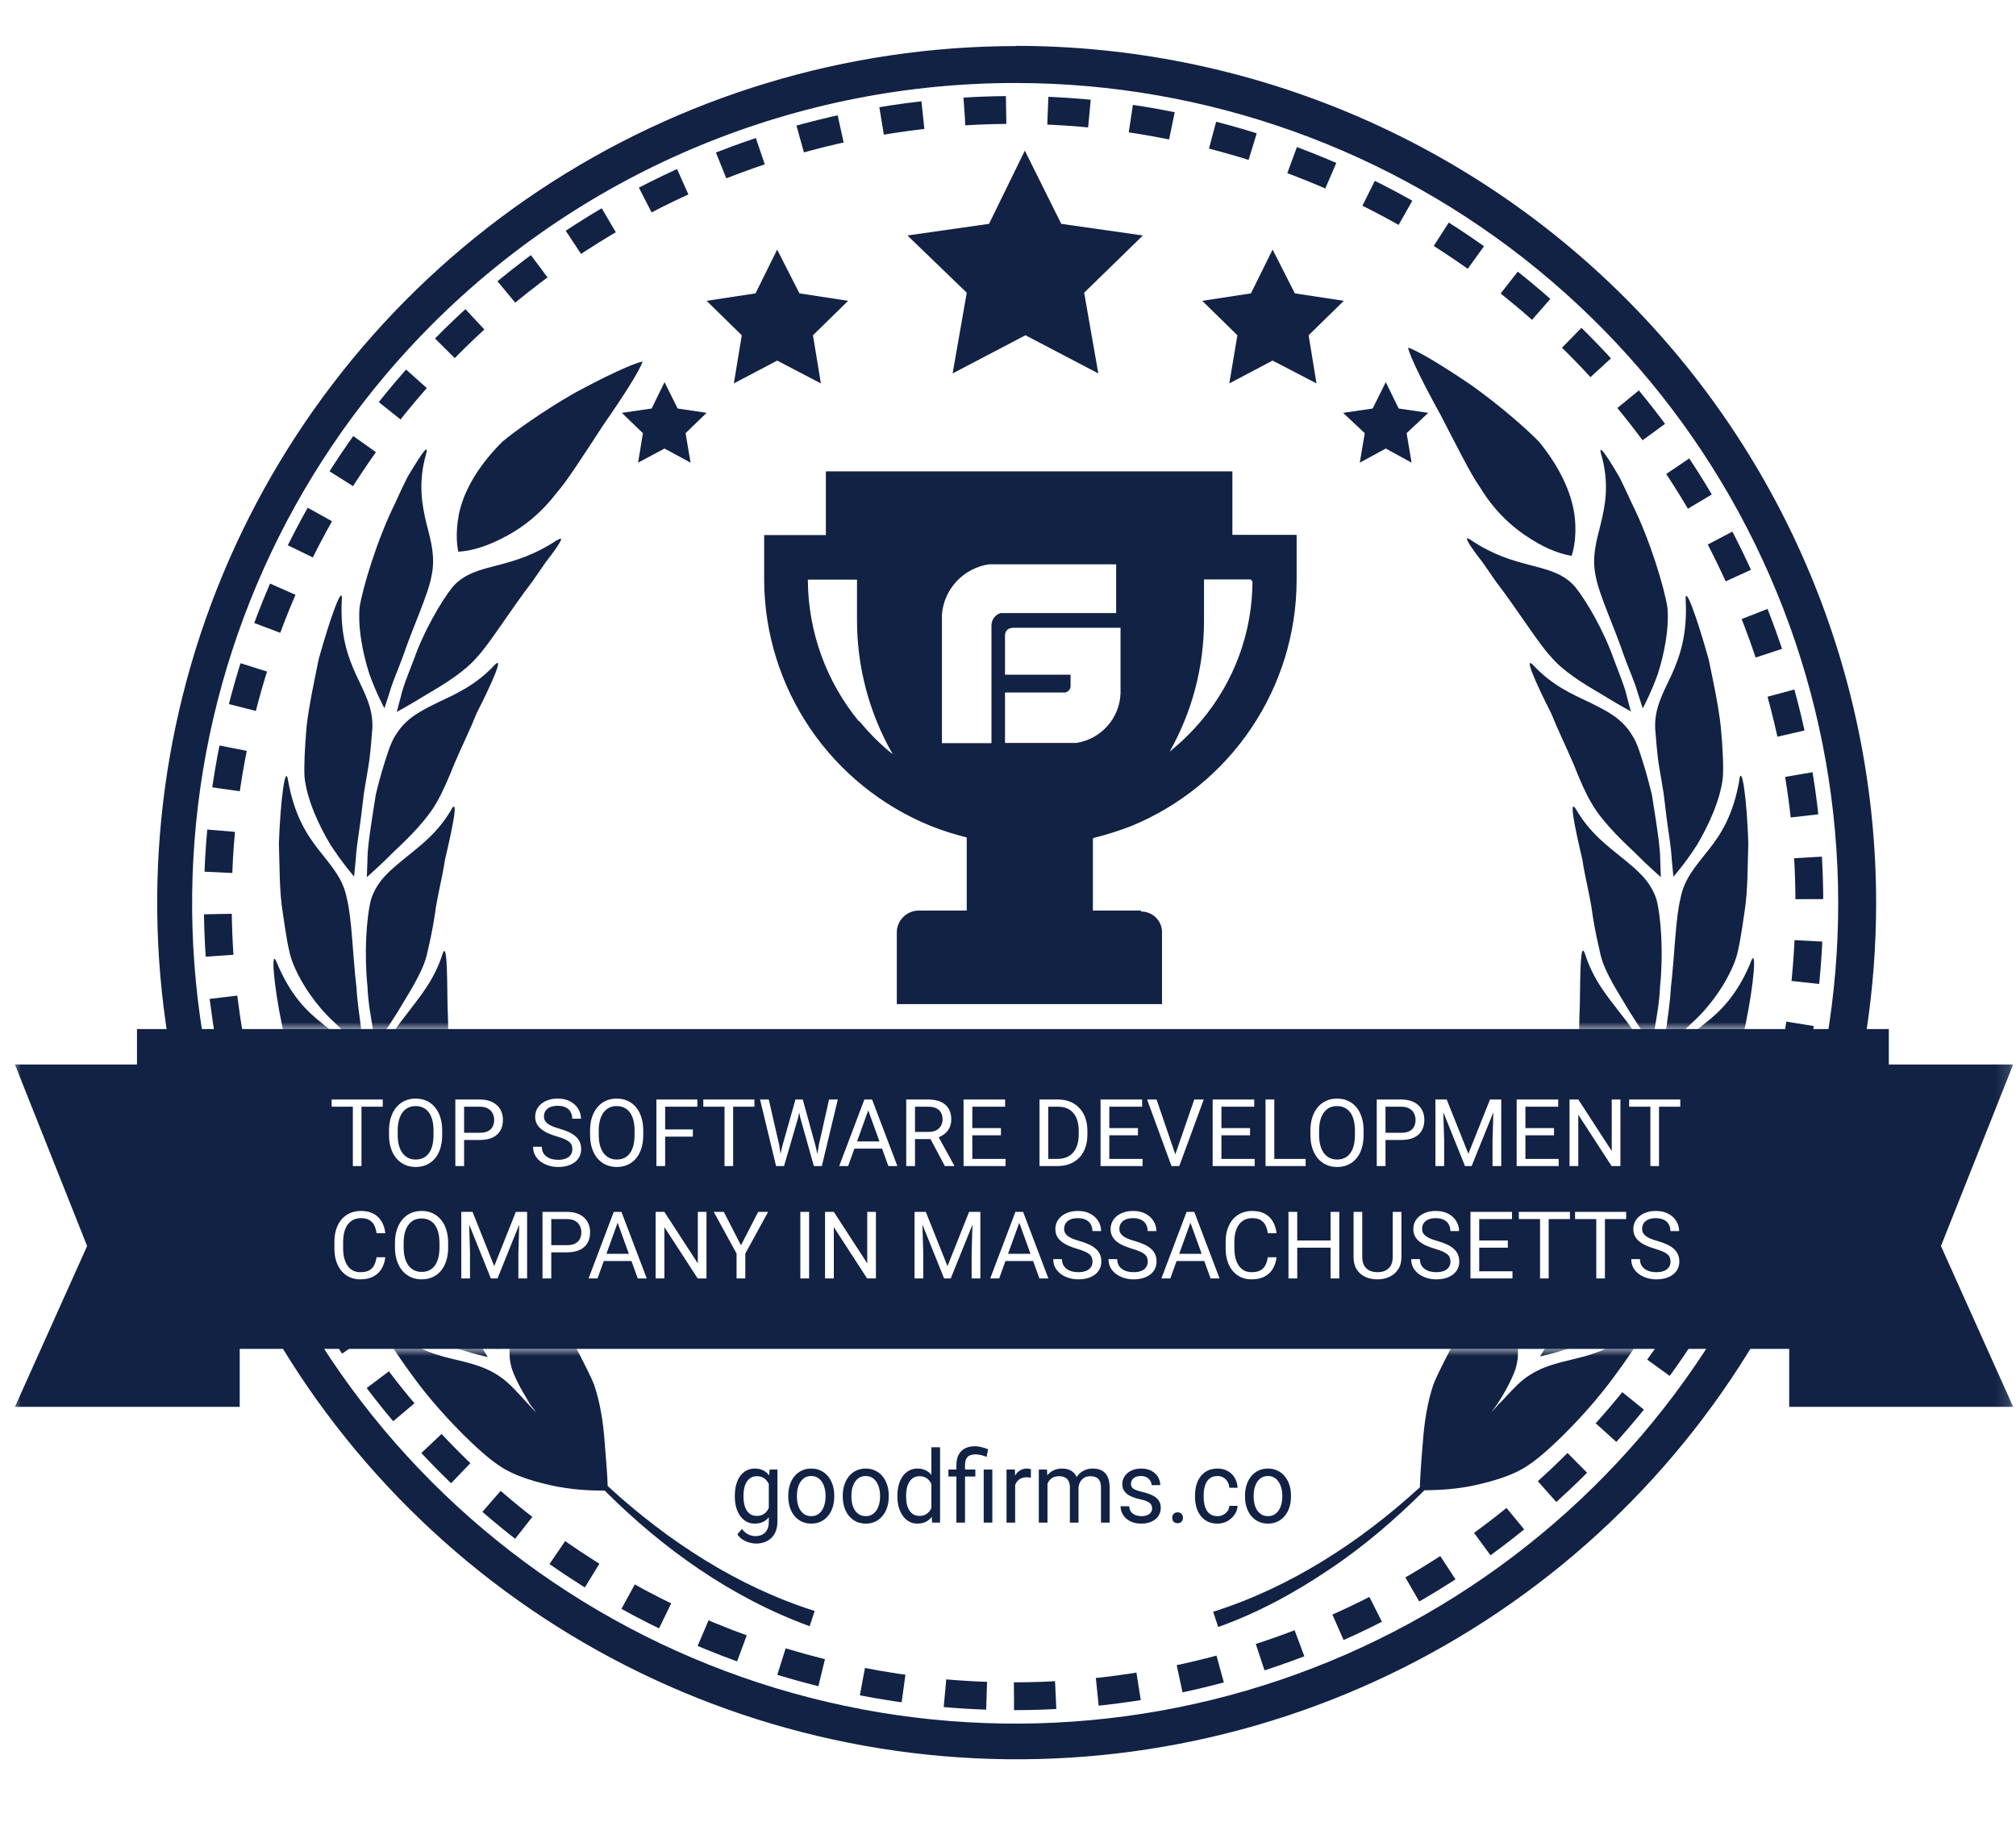 <svg width="145" height="131" viewBox="0 0 145 131" fill="none" xmlns="http://www.w3.org/2000/svg">
<g clip-path="url(#clip0_57_3226)">
<mask id="mask0_57_3226" style="mask-type:luminance" maskUnits="userSpaceOnUse" x="0" y="0" width="145" height="131">
<path d="M144.853 0H0.853V130.105H144.853V0Z" fill="white"/>
</mask>
<g mask="url(#mask0_57_3226)">
<path d="M73.078 5.968C86.771 5.983 100.036 10.727 110.612 19.393C121.189 28.059 128.424 40.111 131.084 53.496C133.745 66.881 131.667 80.771 125.204 92.8C118.741 104.83 108.293 114.254 95.639 119.47C82.986 124.684 68.909 125.366 55.808 121.4C42.706 117.434 31.389 109.064 23.785 97.716C16.181 86.369 12.76 72.745 14.104 59.166C15.449 45.587 21.476 32.892 31.158 23.244C36.663 17.76 43.199 13.411 50.392 10.446C57.585 7.482 65.294 5.96 73.078 5.968ZM73.078 3.313C60.855 3.321 48.909 6.941 38.75 13.714C28.591 20.487 20.674 30.109 16.002 41.364C11.329 52.619 10.109 65.001 12.497 76.947C14.885 88.892 20.773 99.865 29.417 108.476C38.061 117.088 49.073 122.952 61.061 125.329C73.05 127.706 85.476 126.487 96.769 121.829C108.063 117.17 117.717 109.278 124.511 99.153C131.305 89.028 134.934 77.123 134.94 64.943C134.936 48.595 128.417 32.917 116.817 21.357C105.216 9.798 89.484 3.302 73.078 3.298V3.313Z" fill="#112244"/>
<path d="M72.931 121.978C84.25 121.972 95.313 118.621 104.722 112.351C114.13 106.08 121.461 97.17 125.789 86.748C130.116 76.325 131.245 64.858 129.034 53.797C126.822 42.735 121.368 32.575 113.362 24.602C105.357 16.628 95.158 11.199 84.056 9.001C72.955 6.802 61.448 7.933 50.991 12.251C40.535 16.569 31.597 23.879 25.309 33.258C19.022 42.637 15.665 53.663 15.665 64.942C15.677 80.07 21.715 94.575 32.453 105.269C43.191 115.964 57.75 121.974 72.931 121.978Z" stroke="#112244" stroke-width="2" stroke-miterlimit="10" stroke-dasharray="3 3"/>
<path d="M77.578 65.48H70.556L71.754 62.899L72.787 60.557H75.362L76.38 62.899L77.578 65.48Z" fill="#112244"/>
<path d="M82.065 65.479H66.105C65.889 65.477 65.675 65.518 65.475 65.601C65.276 65.685 65.096 65.808 64.946 65.963C64.796 66.118 64.679 66.302 64.603 66.503C64.527 66.705 64.493 66.92 64.503 67.135V72.207H83.577V67.135C83.602 66.744 83.471 66.359 83.213 66.063C82.956 65.767 82.591 65.584 82.199 65.553H82.065" fill="#112244"/>
<path d="M76.378 62.898C75.749 63.212 75.135 63.525 74.461 63.794L74.072 63.883L73.668 63.704C72.994 63.435 72.38 63.122 71.751 62.809L72.785 60.422H75.27L76.378 62.898Z" fill="#112244"/>
<path d="M78.605 58.258H69.533V66.091H78.605V58.258Z" fill="#112244"/>
<path d="M86.419 36.119H61.627V37.313H86.419V36.119Z" fill="#112244"/>
<path d="M88.639 33.897H59.4V39.521H88.639V33.897Z" fill="#112244"/>
<path d="M86.522 38.462V36.119C86.765 36.091 86.99 35.979 87.157 35.801C87.324 35.623 87.423 35.393 87.435 35.15C87.448 35.021 87.433 34.891 87.392 34.768C87.351 34.645 87.285 34.532 87.198 34.437C87.11 34.341 87.003 34.265 86.884 34.213C86.766 34.161 86.637 34.134 86.507 34.135H61.625C61.367 34.142 61.123 34.246 60.939 34.426C60.756 34.606 60.648 34.849 60.636 35.105C60.629 35.235 60.647 35.365 60.69 35.487C60.733 35.61 60.801 35.723 60.889 35.819C60.977 35.915 61.084 35.992 61.202 36.046C61.321 36.101 61.449 36.13 61.58 36.134V38.476H54.962V41.774C54.991 45.56 56.143 49.254 58.275 52.39C60.406 55.525 63.421 57.962 66.939 59.393C67.831 59.746 68.746 60.035 69.679 60.258C71.059 61.287 72.569 62.13 74.171 62.765C75.771 62.128 77.281 61.285 78.662 60.258C79.588 60.026 80.498 59.737 81.387 59.393C84.887 57.947 87.881 55.504 89.993 52.37C92.105 49.235 93.241 45.549 93.259 41.774V38.462H86.522ZM61.789 51.889C59.438 49.035 58.138 45.466 58.106 41.774V41.684H61.64V44.593C61.638 47.98 62.525 51.307 64.215 54.246C63.321 53.529 62.508 52.719 61.789 51.829V51.889ZM71.311 45.026V53.44H67.748V44.191C67.819 43.296 68.193 42.452 68.807 41.797C69.422 41.141 70.241 40.712 71.132 40.58H80.279V44.086H71.97C71.78 44.143 71.614 44.26 71.495 44.418C71.377 44.577 71.312 44.769 71.311 44.966V45.026ZM80.594 49.86C80.562 50.729 80.228 51.56 79.649 52.211C79.07 52.861 78.282 53.291 77.419 53.425H72.284V49.8H76.596C76.705 49.783 76.804 49.729 76.878 49.648C76.952 49.566 76.995 49.462 77 49.352V48.517H72.284V45.727C72.284 45.056 72.988 45.145 72.988 45.145H80.594V49.86ZM86.402 51.829C85.716 52.64 84.954 53.384 84.127 54.052C85.747 51.182 86.598 47.945 86.597 44.653V41.669H89.996V41.774H90.085C90.082 45.453 88.778 49.013 86.402 51.829Z" fill="#112244"/>
<path d="M144.797 76.55H128.688V101.167H144.797L139.602 89.604L144.797 76.55ZM1.072 76.55H17.241V101.167H1.072L6.267 89.604L1.072 76.55Z" fill="#112244"/>
<path d="M73.711 10.831L76.331 16.097L82.2 16.933L77.978 21.05L78.996 26.854L73.756 24.109L68.516 26.854L69.534 21.05L65.267 16.933L71.136 16.097L73.711 10.831Z" fill="#112244"/>
<path d="M57.499 21.096L55.897 17.948L54.34 21.096L50.822 21.633L53.352 24.11L52.783 27.571L55.897 25.93L59.041 27.571L58.472 24.11L61.002 21.633L57.499 21.096Z" fill="#112244"/>
<path d="M96.651 21.633L93.132 21.096L91.531 17.948L89.974 21.096L86.47 21.633L89 24.11L88.416 27.571L91.531 25.93L94.689 27.571L94.121 24.11L96.651 21.633Z" fill="#112244"/>
<path d="M48.74 29.376L47.797 27.481L46.869 29.376L44.728 29.689L46.24 31.151L45.896 33.27L47.797 32.255L49.669 33.27L49.309 31.151L50.821 29.689L48.74 29.376Z" fill="#112244"/>
<path d="M102.726 29.689L100.6 29.376L99.672 27.481L98.729 29.376L96.603 29.689L98.16 31.151L97.801 33.27L99.672 32.255L101.529 33.27L101.169 31.151L102.726 29.689Z" fill="#112244"/>
</g>
<path fill-rule="evenodd" clip-rule="evenodd" d="M135.853 74H9.853V97H135.853V74ZM31.805 81.611V81.308C31.805 80.949 31.76 80.628 31.668 80.345C31.579 80.06 31.449 79.818 31.279 79.618C31.112 79.416 30.91 79.263 30.675 79.158C30.442 79.053 30.18 79 29.891 79C29.61 79 29.352 79.053 29.116 79.158C28.883 79.263 28.682 79.416 28.512 79.618C28.342 79.818 28.21 80.06 28.117 80.345C28.025 80.628 27.98 80.949 27.98 81.308V81.611C27.98 81.97 28.026 82.293 28.12 82.578C28.214 82.862 28.345 83.105 28.515 83.304C28.687 83.504 28.89 83.656 29.123 83.761C29.358 83.867 29.616 83.919 29.897 83.919C30.187 83.919 30.448 83.867 30.681 83.761C30.917 83.656 31.118 83.504 31.286 83.304C31.454 83.105 31.582 82.862 31.671 82.578C31.761 82.293 31.805 81.97 31.805 81.611ZM31.181 81.302V81.611C31.181 81.898 31.153 82.152 31.096 82.374C31.04 82.593 30.956 82.778 30.845 82.929C30.736 83.078 30.602 83.191 30.443 83.268C30.284 83.345 30.102 83.383 29.897 83.383C29.701 83.383 29.524 83.345 29.365 83.268C29.208 83.191 29.072 83.078 28.956 82.929C28.843 82.778 28.756 82.593 28.695 82.374C28.634 82.152 28.604 81.898 28.604 81.611V81.302C28.604 81.017 28.634 80.765 28.695 80.545C28.756 80.326 28.842 80.142 28.953 79.993C29.066 79.844 29.201 79.731 29.358 79.654C29.517 79.578 29.695 79.539 29.891 79.539C30.093 79.539 30.274 79.578 30.433 79.654C30.594 79.731 30.73 79.844 30.842 79.993C30.953 80.142 31.037 80.326 31.093 80.545C31.152 80.765 31.181 81.017 31.181 81.302ZM26 83.853V79.585H27.529V79.066H26H25.379H23.853V79.585H25.379V83.853H26ZM34.504 81.976H33.38V83.853H32.75V79.066H34.504C34.864 79.066 35.167 79.128 35.416 79.253C35.664 79.378 35.852 79.551 35.981 79.773C36.109 79.992 36.174 80.243 36.174 80.526C36.174 80.833 36.109 81.094 35.981 81.312C35.852 81.529 35.664 81.694 35.416 81.808C35.167 81.92 34.864 81.976 34.504 81.976ZM33.38 79.585V81.46H34.504C34.75 81.46 34.95 81.42 35.102 81.341C35.255 81.262 35.366 81.153 35.435 81.012C35.507 80.872 35.543 80.712 35.543 80.532C35.543 80.368 35.507 80.213 35.435 80.069C35.366 79.924 35.255 79.808 35.102 79.72C34.95 79.63 34.75 79.585 34.504 79.585H33.38ZM41.114 82.347C41.148 82.433 41.166 82.531 41.166 82.643C41.166 82.799 41.126 82.934 41.045 83.048C40.967 83.162 40.851 83.249 40.699 83.311C40.546 83.372 40.36 83.403 40.14 83.403C39.988 83.403 39.84 83.385 39.699 83.35C39.56 83.313 39.434 83.256 39.323 83.179C39.214 83.103 39.128 83.006 39.065 82.89C39.002 82.772 38.97 82.63 38.97 82.466H38.343C38.343 82.705 38.394 82.915 38.497 83.097C38.601 83.277 38.739 83.428 38.912 83.551C39.086 83.674 39.279 83.766 39.49 83.827C39.703 83.888 39.92 83.919 40.14 83.919C40.391 83.919 40.617 83.889 40.82 83.83C41.024 83.769 41.2 83.682 41.346 83.57C41.492 83.459 41.604 83.324 41.682 83.166C41.761 83.008 41.8 82.832 41.8 82.637C41.8 82.45 41.768 82.284 41.705 82.137C41.644 81.988 41.549 81.855 41.421 81.739C41.294 81.621 41.133 81.514 40.937 81.42C40.741 81.326 40.508 81.24 40.238 81.164C40.042 81.109 39.873 81.052 39.732 80.993C39.592 80.933 39.477 80.869 39.385 80.799C39.296 80.728 39.23 80.653 39.186 80.572C39.145 80.488 39.124 80.396 39.124 80.296C39.124 80.147 39.159 80.014 39.228 79.898C39.3 79.781 39.409 79.689 39.555 79.621C39.701 79.553 39.886 79.519 40.111 79.519C40.348 79.519 40.544 79.56 40.699 79.641C40.853 79.72 40.969 79.83 41.045 79.97C41.121 80.108 41.159 80.267 41.159 80.447H41.787C41.787 80.197 41.721 79.962 41.591 79.743C41.46 79.522 41.269 79.343 41.019 79.207C40.771 79.069 40.468 79 40.111 79C39.867 79 39.646 79.033 39.447 79.099C39.249 79.164 39.078 79.257 38.934 79.375C38.793 79.491 38.684 79.628 38.608 79.786C38.532 79.944 38.493 80.116 38.493 80.302C38.493 80.488 38.529 80.654 38.601 80.799C38.673 80.943 38.776 81.072 38.912 81.183C39.047 81.295 39.209 81.395 39.398 81.483C39.588 81.568 39.8 81.646 40.035 81.716C40.26 81.782 40.445 81.846 40.591 81.91C40.739 81.974 40.855 82.04 40.937 82.111C41.022 82.181 41.081 82.26 41.114 82.347ZM46.266 81.611C46.266 81.97 46.221 82.293 46.132 82.578C46.043 82.862 45.914 83.105 45.747 83.304C45.579 83.504 45.377 83.656 45.142 83.761C44.909 83.867 44.648 83.919 44.358 83.919C44.077 83.919 43.819 83.867 43.584 83.761C43.351 83.656 43.148 83.504 42.976 83.304C42.806 83.105 42.674 82.862 42.581 82.578C42.487 82.293 42.44 81.97 42.44 81.611V81.308C42.44 80.949 42.486 80.628 42.577 80.345C42.671 80.06 42.803 79.818 42.973 79.618C43.143 79.416 43.344 79.263 43.577 79.158C43.812 79.053 44.071 79 44.352 79C44.641 79 44.903 79.053 45.136 79.158C45.371 79.263 45.572 79.416 45.74 79.618C45.91 79.818 46.039 80.06 46.129 80.345C46.22 80.628 46.266 80.949 46.266 81.308V81.611ZM45.642 81.611V81.302C45.642 81.017 45.613 80.765 45.554 80.545C45.497 80.326 45.413 80.142 45.302 79.993C45.191 79.844 45.055 79.731 44.894 79.654C44.735 79.578 44.554 79.539 44.352 79.539C44.155 79.539 43.978 79.578 43.819 79.654C43.662 79.731 43.527 79.844 43.414 79.993C43.303 80.142 43.217 80.326 43.156 80.545C43.095 80.765 43.064 81.017 43.064 81.302V81.611C43.064 81.898 43.095 82.152 43.156 82.374C43.217 82.593 43.304 82.778 43.417 82.929C43.532 83.078 43.669 83.191 43.825 83.268C43.984 83.345 44.162 83.383 44.358 83.383C44.563 83.383 44.745 83.345 44.904 83.268C45.063 83.191 45.197 83.078 45.306 82.929C45.417 82.778 45.5 82.593 45.557 82.374C45.614 82.152 45.642 81.898 45.642 81.611ZM47.841 81.219V79.585H50.157V79.066H47.841H47.704H47.21V83.853H47.841V81.739H49.834V81.219H47.841ZM52.732 79.585V83.853H52.111V79.585H50.585V79.066H52.111H52.732H54.261V79.585H52.732ZM57.214 79.066L56.27 82.406L56.139 82.975L56.045 82.341L55.293 79.066H54.666L55.819 83.853H55.937H56.27H56.391L57.407 80.365L57.482 79.998L57.557 80.365L58.538 83.853H58.658H58.992H59.109L60.26 79.066H59.629L58.894 82.338L58.793 82.989L58.658 82.406L57.74 79.066H57.672H57.29H57.214ZM62.723 79.066H62.586H62.308H62.171L60.358 83.853H61.001L61.453 82.6H63.443L63.896 83.853H64.543L62.723 79.066ZM63.255 82.081H61.641L62.447 79.847L63.255 82.081ZM66.755 79.066H65.18V83.853H65.811V81.913H66.926L67.96 83.853H68.633V83.814L67.516 81.781C67.663 81.724 67.793 81.652 67.908 81.565C68.073 81.438 68.2 81.284 68.287 81.104C68.376 80.922 68.421 80.722 68.421 80.503C68.421 80.191 68.356 79.929 68.225 79.717C68.096 79.502 67.908 79.34 67.66 79.23C67.414 79.121 67.112 79.066 66.755 79.066ZM65.811 81.397H66.774C67.001 81.397 67.189 81.358 67.34 81.279C67.49 81.198 67.603 81.089 67.679 80.953C67.755 80.817 67.794 80.667 67.794 80.503C67.794 80.319 67.758 80.157 67.686 80.019C67.614 79.881 67.501 79.775 67.346 79.7C67.194 79.624 66.996 79.585 66.755 79.585H65.811V81.397ZM72.325 83.337V83.853H69.934H69.806H69.303V79.066H69.806H69.934H72.293V79.585H69.934V81.124H71.992V81.64H69.934V83.337H72.325ZM75.396 83.853H76.053C76.384 83.853 76.681 83.802 76.945 83.699C77.211 83.594 77.437 83.443 77.625 83.248C77.814 83.053 77.959 82.817 78.059 82.541C78.159 82.263 78.21 81.951 78.21 81.604V81.318C78.21 80.972 78.159 80.66 78.059 80.384C77.959 80.106 77.815 79.869 77.628 79.674C77.443 79.477 77.222 79.327 76.965 79.224C76.708 79.118 76.423 79.066 76.112 79.066H75.396H75.04H74.766V83.853H75.06H75.396ZM75.396 83.337H76.053C76.393 83.337 76.676 83.266 76.903 83.123C77.129 82.979 77.299 82.777 77.412 82.518C77.528 82.257 77.585 81.953 77.585 81.604V81.312C77.585 81.038 77.553 80.794 77.487 80.582C77.422 80.367 77.326 80.186 77.2 80.039C77.074 79.89 76.919 79.777 76.736 79.7C76.555 79.624 76.347 79.585 76.112 79.585H75.396V83.337ZM82.179 83.337V83.853H79.787H79.66H79.157V79.066H79.66H79.787H82.147V79.585H79.787V81.124H81.846V81.64H79.787V83.337H82.179ZM84.332 83.853H84.26L82.503 79.066H83.185L84.535 83.013L85.897 79.066H86.58L84.819 83.853H84.747H84.332ZM90.243 83.337V83.853H87.851H87.724H87.22V79.066H87.724H87.851H90.21V79.585H87.851V81.124H89.909V81.64H87.851V83.337H90.243ZM93.908 83.853V83.337H91.654V79.066H91.023V83.853H91.53H91.654H93.908ZM98.077 81.611C98.077 81.97 98.033 82.293 97.943 82.578C97.854 82.862 97.726 83.105 97.558 83.304C97.39 83.504 97.189 83.656 96.953 83.761C96.72 83.867 96.459 83.919 96.169 83.919C95.888 83.919 95.63 83.867 95.395 83.761C95.162 83.656 94.959 83.504 94.787 83.304C94.617 83.105 94.486 82.862 94.392 82.578C94.298 82.293 94.251 81.97 94.251 81.611V81.308C94.251 80.949 94.297 80.628 94.389 80.345C94.482 80.06 94.614 79.818 94.784 79.618C94.954 79.416 95.155 79.263 95.388 79.158C95.624 79.053 95.882 79 96.163 79C96.453 79 96.714 79.053 96.947 79.158C97.182 79.263 97.384 79.416 97.551 79.618C97.721 79.818 97.851 80.06 97.94 80.345C98.032 80.628 98.077 80.949 98.077 81.308V81.611ZM97.453 81.611V81.302C97.453 81.017 97.424 80.765 97.365 80.545C97.308 80.326 97.225 80.142 97.114 79.993C97.002 79.844 96.866 79.731 96.705 79.654C96.546 79.578 96.365 79.539 96.163 79.539C95.967 79.539 95.789 79.578 95.63 79.654C95.473 79.731 95.338 79.844 95.225 79.993C95.114 80.142 95.028 80.326 94.967 80.545C94.906 80.765 94.876 81.017 94.876 81.302V81.611C94.876 81.898 94.906 82.152 94.967 82.374C95.028 82.593 95.115 82.778 95.228 82.929C95.344 83.078 95.48 83.191 95.637 83.268C95.796 83.345 95.973 83.383 96.169 83.383C96.374 83.383 96.556 83.345 96.715 83.268C96.874 83.191 97.008 83.078 97.117 82.929C97.228 82.778 97.312 82.593 97.368 82.374C97.425 82.152 97.453 81.898 97.453 81.611ZM99.652 81.976H100.776C101.135 81.976 101.439 81.92 101.688 81.808C101.936 81.694 102.124 81.529 102.253 81.312C102.381 81.094 102.446 80.833 102.446 80.526C102.446 80.243 102.381 79.992 102.253 79.773C102.124 79.551 101.936 79.378 101.688 79.253C101.439 79.128 101.135 79.066 100.776 79.066H99.022V83.853H99.652V81.976ZM99.652 81.46V79.585H100.776C101.022 79.585 101.221 79.63 101.374 79.72C101.526 79.808 101.638 79.924 101.707 80.069C101.779 80.213 101.815 80.368 101.815 80.532C101.815 80.712 101.779 80.872 101.707 81.012C101.638 81.153 101.526 81.262 101.374 81.341C101.221 81.42 101.022 81.46 100.776 81.46H99.652ZM103.782 79.066H104.053L105.612 82.969L107.167 79.066H107.438H107.781H107.977V83.853H107.35V81.986L107.41 79.984L105.847 83.853H105.37L103.809 79.978L103.87 81.986V83.853H103.243V79.066H103.442H103.782ZM112.107 83.853V83.337H109.715V81.64H111.773V81.124H109.715V79.585H112.074V79.066H109.715H109.588H109.085V83.853H109.588H109.715H112.107ZM116.547 79.066V83.853H115.913L113.518 80.161V83.853H112.888V79.066H113.518L115.923 82.768V79.066H116.547ZM119.324 83.853V79.585H120.853V79.066H119.324H118.703H117.177V79.585H118.703V83.853H119.324ZM27.084 90.412H27.712C27.679 90.714 27.593 90.985 27.453 91.224C27.314 91.463 27.117 91.653 26.862 91.793C26.607 91.931 26.289 92 25.908 92C25.629 92 25.375 91.947 25.147 91.842C24.92 91.737 24.725 91.588 24.562 91.395C24.399 91.2 24.272 90.966 24.183 90.695C24.096 90.421 24.052 90.116 24.052 89.781V89.304C24.052 88.968 24.096 88.665 24.183 88.393C24.272 88.119 24.4 87.884 24.565 87.689C24.733 87.494 24.934 87.344 25.17 87.239C25.405 87.133 25.67 87.081 25.964 87.081C26.323 87.081 26.627 87.149 26.875 87.285C27.123 87.421 27.316 87.609 27.453 87.85C27.593 88.089 27.679 88.367 27.712 88.682H27.084C27.054 88.459 26.997 88.267 26.914 88.107C26.832 87.945 26.714 87.82 26.561 87.732C26.409 87.644 26.21 87.6 25.964 87.6C25.752 87.6 25.566 87.641 25.405 87.722C25.246 87.803 25.112 87.918 25.003 88.067C24.896 88.216 24.816 88.395 24.761 88.603C24.707 88.812 24.68 89.043 24.68 89.297V89.781C24.68 90.015 24.704 90.235 24.752 90.441C24.802 90.647 24.877 90.828 24.977 90.984C25.077 91.14 25.205 91.262 25.359 91.352C25.514 91.44 25.697 91.484 25.908 91.484C26.176 91.484 26.39 91.441 26.549 91.356C26.707 91.27 26.827 91.147 26.908 90.987C26.991 90.827 27.049 90.635 27.084 90.412ZM32.233 89.692V89.389C32.233 89.03 32.188 88.709 32.096 88.426C32.007 88.141 31.877 87.899 31.707 87.699C31.54 87.497 31.338 87.344 31.103 87.239C30.87 87.133 30.608 87.081 30.319 87.081C30.038 87.081 29.78 87.133 29.544 87.239C29.311 87.344 29.11 87.497 28.94 87.699C28.77 87.899 28.638 88.141 28.545 88.426C28.453 88.709 28.407 89.03 28.407 89.389V89.692C28.407 90.051 28.454 90.374 28.548 90.658C28.642 90.943 28.773 91.186 28.943 91.385C29.115 91.585 29.318 91.737 29.551 91.842C29.786 91.947 30.044 92 30.325 92C30.615 92 30.876 91.947 31.11 91.842C31.345 91.737 31.546 91.585 31.714 91.385C31.882 91.186 32.01 90.943 32.099 90.658C32.189 90.374 32.233 90.051 32.233 89.692ZM31.609 89.383V89.692C31.609 89.979 31.581 90.233 31.524 90.455C31.468 90.674 31.384 90.859 31.273 91.01C31.164 91.159 31.03 91.272 30.871 91.349C30.712 91.426 30.53 91.464 30.325 91.464C30.129 91.464 29.952 91.426 29.793 91.349C29.636 91.272 29.5 91.159 29.384 91.01C29.271 90.859 29.184 90.674 29.123 90.455C29.062 90.233 29.032 89.979 29.032 89.692V89.383C29.032 89.098 29.062 88.846 29.123 88.626C29.184 88.407 29.27 88.223 29.381 88.074C29.494 87.925 29.629 87.812 29.786 87.735C29.945 87.659 30.123 87.62 30.319 87.62C30.521 87.62 30.702 87.659 30.861 87.735C31.022 87.812 31.159 87.925 31.27 88.074C31.381 88.223 31.465 88.407 31.521 88.626C31.58 88.846 31.609 89.098 31.609 89.383ZM33.717 87.147H33.988L35.546 91.05L37.102 87.147H37.373H37.716H37.912V91.934H37.285V90.067L37.345 88.064L35.782 91.934H35.305L33.744 88.059L33.805 90.067V91.934H33.178V87.147H33.377H33.717ZM39.65 90.057H40.774C41.133 90.057 41.437 90.001 41.685 89.889C41.934 89.775 42.122 89.609 42.251 89.392C42.379 89.175 42.443 88.913 42.443 88.607C42.443 88.324 42.379 88.073 42.251 87.854C42.122 87.632 41.934 87.459 41.685 87.334C41.437 87.209 41.133 87.147 40.774 87.147H39.019V91.934H39.65V90.057ZM39.65 89.54V87.666H40.774C41.02 87.666 41.219 87.711 41.372 87.801C41.524 87.889 41.635 88.005 41.705 88.15C41.777 88.294 41.813 88.449 41.813 88.613C41.813 88.793 41.777 88.953 41.705 89.093C41.635 89.234 41.524 89.343 41.372 89.422C41.219 89.501 41.02 89.54 40.774 89.54H39.65ZM44.698 87.147H44.561H44.283H44.146L42.332 91.934H42.976L43.428 90.681H45.418L45.871 91.934H46.518L44.698 87.147ZM45.23 90.162H43.616L44.422 87.928L45.23 90.162ZM50.18 91.934H50.814V87.147H50.19V90.849L47.785 87.147H47.155V91.934H47.785V88.242L50.18 91.934ZM52.059 87.147L53.294 89.55L54.532 87.147H55.248L53.607 90.145V91.934H52.977V90.145L51.337 87.147H52.059ZM57.564 91.934H58.195V87.147H57.564V91.934ZM63.001 91.934H62.367L59.972 88.242V91.934H59.341V87.147H59.972L62.377 90.849V87.147H63.001V91.934ZM66.588 87.147H66.317H65.977H65.778V91.934H66.405V90.067L66.344 88.059L67.905 91.934H68.382L69.945 88.064L69.885 90.067V91.934H70.512V87.147H70.316H69.973H69.702L68.147 91.05L66.588 87.147ZM73.586 87.147H73.449H73.171H73.034L71.221 91.934H71.865L72.317 90.681H74.306L74.759 91.934H75.406L73.586 87.147ZM74.118 90.162H72.504L73.311 87.928L74.118 90.162ZM78.526 90.428C78.561 90.514 78.579 90.612 78.579 90.724C78.579 90.88 78.538 91.015 78.458 91.129C78.379 91.243 78.264 91.33 78.112 91.392C77.959 91.453 77.773 91.484 77.553 91.484C77.4 91.484 77.253 91.466 77.112 91.431C76.972 91.394 76.847 91.337 76.736 91.26C76.627 91.183 76.541 91.087 76.478 90.971C76.415 90.852 76.383 90.711 76.383 90.547H75.756C75.756 90.786 75.807 90.996 75.909 91.178C76.014 91.358 76.152 91.509 76.324 91.632C76.499 91.754 76.691 91.847 76.903 91.908C77.116 91.969 77.333 92 77.553 92C77.803 92 78.03 91.97 78.232 91.911C78.437 91.85 78.612 91.763 78.758 91.651C78.904 91.54 79.016 91.405 79.095 91.247C79.173 91.089 79.213 90.913 79.213 90.718C79.213 90.531 79.181 90.365 79.118 90.218C79.057 90.069 78.962 89.936 78.834 89.82C78.707 89.702 78.546 89.595 78.35 89.501C78.154 89.407 77.921 89.321 77.651 89.245C77.455 89.19 77.286 89.133 77.144 89.074C77.005 89.014 76.889 88.95 76.798 88.88C76.709 88.809 76.642 88.734 76.599 88.653C76.557 88.569 76.537 88.477 76.537 88.376C76.537 88.227 76.572 88.095 76.641 87.979C76.713 87.862 76.822 87.77 76.968 87.702C77.114 87.634 77.299 87.6 77.523 87.6C77.761 87.6 77.957 87.641 78.112 87.722C78.266 87.801 78.382 87.911 78.458 88.051C78.534 88.189 78.572 88.348 78.572 88.528H79.199C79.199 88.278 79.134 88.043 79.003 87.824C78.873 87.603 78.682 87.424 78.432 87.288C78.183 87.15 77.881 87.081 77.523 87.081C77.279 87.081 77.058 87.114 76.86 87.18C76.662 87.245 76.491 87.337 76.347 87.456C76.206 87.572 76.097 87.709 76.02 87.867C75.944 88.025 75.906 88.197 75.906 88.383C75.906 88.569 75.942 88.735 76.014 88.88C76.086 89.024 76.189 89.153 76.324 89.264C76.459 89.376 76.622 89.476 76.811 89.564C77.001 89.649 77.213 89.727 77.448 89.797C77.673 89.863 77.858 89.927 78.004 89.991C78.152 90.055 78.267 90.121 78.35 90.192C78.435 90.262 78.494 90.341 78.526 90.428ZM82.552 90.724C82.552 90.612 82.534 90.514 82.499 90.428C82.467 90.341 82.408 90.262 82.323 90.192C82.24 90.121 82.125 90.055 81.977 89.991C81.831 89.927 81.645 89.863 81.421 89.797C81.186 89.727 80.974 89.649 80.784 89.564C80.594 89.476 80.432 89.376 80.297 89.264C80.162 89.153 80.059 89.024 79.987 88.88C79.915 88.735 79.879 88.569 79.879 88.383C79.879 88.197 79.917 88.025 79.993 87.867C80.07 87.709 80.178 87.572 80.32 87.456C80.464 87.337 80.635 87.245 80.833 87.18C81.031 87.114 81.252 87.081 81.496 87.081C81.853 87.081 82.156 87.15 82.405 87.288C82.655 87.424 82.846 87.603 82.976 87.824C83.107 88.043 83.172 88.278 83.172 88.528H82.545C82.545 88.348 82.507 88.189 82.431 88.051C82.355 87.911 82.239 87.801 82.084 87.722C81.93 87.641 81.734 87.6 81.496 87.6C81.272 87.6 81.087 87.634 80.941 87.702C80.795 87.77 80.686 87.862 80.614 87.979C80.544 88.095 80.51 88.227 80.51 88.376C80.51 88.477 80.53 88.569 80.572 88.653C80.615 88.734 80.682 88.809 80.771 88.88C80.862 88.95 80.978 89.014 81.117 89.074C81.259 89.133 81.428 89.19 81.624 89.245C81.894 89.321 82.127 89.407 82.323 89.501C82.519 89.595 82.68 89.702 82.806 89.82C82.935 89.936 83.03 90.069 83.091 90.218C83.154 90.365 83.185 90.531 83.185 90.718C83.185 90.913 83.146 91.089 83.068 91.247C82.989 91.405 82.877 91.54 82.731 91.651C82.585 91.763 82.41 91.85 82.205 91.911C82.003 91.97 81.776 92 81.526 92C81.306 92 81.089 91.969 80.876 91.908C80.664 91.847 80.472 91.754 80.297 91.632C80.125 91.509 79.987 91.358 79.882 91.178C79.78 90.996 79.729 90.786 79.729 90.547H80.356C80.356 90.711 80.388 90.852 80.451 90.971C80.514 91.087 80.6 91.183 80.709 91.26C80.82 91.337 80.945 91.394 81.085 91.431C81.226 91.466 81.373 91.484 81.526 91.484C81.746 91.484 81.932 91.453 82.084 91.392C82.237 91.33 82.352 91.243 82.431 91.129C82.511 91.015 82.552 90.88 82.552 90.724ZM85.76 87.147H85.897L87.717 91.934H87.07L86.617 90.681H84.627L84.175 91.934H83.532L85.345 87.147H85.482H85.76ZM84.815 90.162H86.429L85.621 87.928L84.815 90.162ZM91.187 90.412H91.814C91.781 90.714 91.695 90.985 91.556 91.224C91.417 91.463 91.219 91.653 90.965 91.793C90.71 91.931 90.392 92 90.011 92C89.732 92 89.478 91.947 89.249 91.842C89.023 91.737 88.828 91.588 88.665 91.395C88.501 91.2 88.375 90.966 88.285 90.695C88.198 90.421 88.155 90.116 88.155 89.781V89.304C88.155 88.968 88.198 88.665 88.285 88.393C88.375 88.119 88.502 87.884 88.668 87.689C88.835 87.494 89.037 87.344 89.272 87.239C89.507 87.133 89.772 87.081 90.066 87.081C90.426 87.081 90.729 87.149 90.978 87.285C91.226 87.421 91.419 87.609 91.556 87.85C91.695 88.089 91.781 88.367 91.814 88.682H91.187C91.156 88.459 91.1 88.267 91.017 88.107C90.934 87.945 90.817 87.82 90.664 87.732C90.512 87.644 90.312 87.6 90.066 87.6C89.855 87.6 89.669 87.641 89.507 87.722C89.349 87.803 89.215 87.918 89.106 88.067C88.999 88.216 88.918 88.395 88.864 88.603C88.809 88.812 88.782 89.043 88.782 89.297V89.781C88.782 90.015 88.806 90.235 88.854 90.441C88.904 90.647 88.979 90.828 89.079 90.984C89.18 91.14 89.307 91.262 89.462 91.352C89.616 91.44 89.799 91.484 90.011 91.484C90.278 91.484 90.492 91.441 90.651 91.356C90.81 91.27 90.93 91.147 91.01 90.987C91.093 90.827 91.152 90.635 91.187 90.412ZM95.702 89.721H93.304V91.934H92.673V87.147H93.304V89.205H95.702V87.147H96.329V91.934H95.702V89.721ZM100.172 87.147H100.799V90.385C100.799 90.745 100.719 91.044 100.56 91.283C100.401 91.522 100.19 91.702 99.927 91.822C99.665 91.941 99.381 92 99.074 92C98.751 92 98.46 91.941 98.198 91.822C97.939 91.702 97.733 91.522 97.581 91.283C97.43 91.044 97.355 90.745 97.355 90.385V87.147H97.979V90.385C97.979 90.635 98.025 90.841 98.117 91.004C98.208 91.166 98.335 91.287 98.499 91.365C98.664 91.444 98.856 91.484 99.074 91.484C99.294 91.484 99.486 91.444 99.649 91.365C99.814 91.287 99.943 91.166 100.034 91.004C100.126 90.841 100.172 90.635 100.172 90.385V87.147ZM104.272 90.428C104.307 90.514 104.324 90.612 104.324 90.724C104.324 90.88 104.284 91.015 104.203 91.129C104.125 91.243 104.01 91.33 103.857 91.392C103.705 91.453 103.518 91.484 103.298 91.484C103.146 91.484 102.999 91.466 102.857 91.431C102.718 91.394 102.593 91.337 102.482 91.26C102.373 91.183 102.287 91.087 102.223 90.971C102.16 90.852 102.129 90.711 102.129 90.547H101.501C101.501 90.786 101.553 90.996 101.655 91.178C101.759 91.358 101.898 91.509 102.07 91.632C102.244 91.754 102.437 91.847 102.648 91.908C102.862 91.969 103.078 92 103.298 92C103.549 92 103.775 91.97 103.978 91.911C104.183 91.85 104.358 91.763 104.504 91.651C104.65 91.54 104.762 91.405 104.84 91.247C104.919 91.089 104.958 90.913 104.958 90.718C104.958 90.531 104.926 90.365 104.863 90.218C104.802 90.069 104.708 89.936 104.579 89.82C104.453 89.702 104.292 89.595 104.096 89.501C103.9 89.407 103.666 89.321 103.396 89.245C103.2 89.19 103.032 89.133 102.89 89.074C102.751 89.014 102.635 88.95 102.544 88.88C102.454 88.809 102.388 88.734 102.344 88.653C102.303 88.569 102.282 88.477 102.282 88.376C102.282 88.227 102.317 88.095 102.387 87.979C102.459 87.862 102.568 87.77 102.714 87.702C102.859 87.634 103.045 87.6 103.269 87.6C103.506 87.6 103.702 87.641 103.857 87.722C104.012 87.801 104.127 87.911 104.203 88.051C104.28 88.189 104.318 88.348 104.318 88.528H104.945C104.945 88.278 104.88 88.043 104.749 87.824C104.618 87.603 104.428 87.424 104.177 87.288C103.929 87.15 103.626 87.081 103.269 87.081C103.025 87.081 102.804 87.114 102.606 87.18C102.407 87.245 102.237 87.337 102.093 87.456C101.951 87.572 101.842 87.709 101.766 87.867C101.69 88.025 101.652 88.197 101.652 88.383C101.652 88.569 101.688 88.735 101.759 88.88C101.831 89.024 101.935 89.153 102.07 89.264C102.205 89.376 102.367 89.476 102.557 89.564C102.746 89.649 102.959 89.727 103.194 89.797C103.418 89.863 103.603 89.927 103.749 89.991C103.897 90.055 104.013 90.121 104.096 90.192C104.18 90.262 104.239 90.341 104.272 90.428ZM108.784 91.418V91.934H106.392H106.265H105.762V87.147H106.265H106.392H108.751V87.666H106.392V89.205H108.451V89.721H106.392V91.418H108.784ZM111.388 91.934V87.666H112.917V87.147H111.388H110.767H109.241V87.666H110.767V91.934H111.388ZM115.433 87.666V91.934H114.812V87.666H113.286V87.147H114.812H115.433H116.962V87.666H115.433ZM120.098 90.428C120.133 90.514 120.151 90.612 120.151 90.724C120.151 90.88 120.11 91.015 120.03 91.129C119.951 91.243 119.836 91.33 119.683 91.392C119.531 91.453 119.345 91.484 119.125 91.484C118.972 91.484 118.825 91.466 118.684 91.431C118.544 91.394 118.419 91.337 118.308 91.26C118.199 91.183 118.113 91.087 118.05 90.971C117.987 90.852 117.955 90.711 117.955 90.547H117.328C117.328 90.786 117.379 90.996 117.481 91.178C117.586 91.358 117.724 91.509 117.896 91.632C118.07 91.754 118.263 91.847 118.475 91.908C118.688 91.969 118.905 92 119.125 92C119.375 92 119.602 91.97 119.804 91.911C120.009 91.85 120.184 91.763 120.33 91.651C120.476 91.54 120.588 91.405 120.667 91.247C120.745 91.089 120.784 90.913 120.784 90.718C120.784 90.531 120.753 90.365 120.69 90.218C120.629 90.069 120.534 89.936 120.405 89.82C120.279 89.702 120.118 89.595 119.922 89.501C119.726 89.407 119.493 89.321 119.223 89.245C119.027 89.19 118.858 89.133 118.716 89.074C118.577 89.014 118.461 88.95 118.37 88.88C118.281 88.809 118.214 88.734 118.171 88.653C118.129 88.569 118.109 88.477 118.109 88.376C118.109 88.227 118.143 88.095 118.213 87.979C118.285 87.862 118.394 87.77 118.54 87.702C118.686 87.634 118.871 87.6 119.095 87.6C119.333 87.6 119.529 87.641 119.683 87.722C119.838 87.801 119.953 87.911 120.03 88.051C120.106 88.189 120.144 88.348 120.144 88.528H120.771C120.771 88.278 120.706 88.043 120.575 87.824C120.445 87.603 120.254 87.424 120.004 87.288C119.755 87.15 119.452 87.081 119.095 87.081C118.851 87.081 118.63 87.114 118.432 87.18C118.234 87.245 118.063 87.337 117.919 87.456C117.777 87.572 117.669 87.709 117.592 87.867C117.516 88.025 117.478 88.197 117.478 88.383C117.478 88.569 117.514 88.735 117.586 88.88C117.658 89.024 117.761 89.153 117.896 89.264C118.031 89.376 118.194 89.476 118.383 89.564C118.573 89.649 118.785 89.727 119.02 89.797C119.244 89.863 119.43 89.927 119.576 89.991C119.724 90.055 119.839 90.121 119.922 90.192C120.007 90.262 120.066 90.341 120.098 90.428Z" fill="#112244"/>
<mask id="mask1_57_3226" style="mask-type:alpha" maskUnits="userSpaceOnUse" x="5" y="0" width="135" height="126">
<rect x="5.853" width="134" height="74" fill="#D9D9D9"/>
<rect x="5.853" y="97" width="134" height="29" fill="#D9D9D9"/>
</mask>
<g mask="url(#mask1_57_3226)">
<path d="M37.518 89.721C37.801 91.792 37.36 93.398 37.054 94.767C36.737 96.148 36.375 97.415 36.941 98.761C37.179 99.361 37.597 100.153 38.152 100.979C38.027 100.832 37.903 100.685 37.79 100.538C38.061 100.934 38.333 101.239 38.582 101.601C37.676 100.662 36.93 99.746 36.285 99.237C35.119 98.309 33.931 98.049 32.449 97.698C30.956 97.347 29.36 96.77 27.482 95.084C26.588 94.213 27.844 96.487 29.79 99.101C31.714 101.726 34.531 104.486 35.832 105.346C36.986 106.172 38.706 106.636 40.154 106.919C41.636 107.19 42.96 107.19 43.492 107.19C47.656 111.354 52.589 114.884 58.234 116.943L58.596 115.846C53.075 114.104 48.029 110.834 43.707 106.862C43.696 106.229 43.594 104.984 43.481 103.593C43.379 102.178 43.13 100.741 42.734 99.587C42.236 98.32 40.607 95.458 39.475 93.014C38.31 90.592 37.428 88.692 37.518 89.733V89.721Z" fill="#112244"/>
<path d="M35.063 97.551L34.395 96.465C33.965 95.808 33.445 94.869 32.868 93.862C32.268 92.867 31.68 91.769 31.125 90.785C30.537 89.812 30.028 88.918 29.598 88.341C28.727 87.187 27.55 86.746 26.283 86.067C25.004 85.399 23.477 84.573 22.142 82.537C21.802 82.028 21.825 82.378 22.074 83.238C22.198 83.657 22.368 84.222 22.617 84.845C22.877 85.467 23.183 86.157 23.511 86.881C24.133 88.352 25.05 89.857 25.819 91.192C26.645 92.493 27.448 93.557 27.957 94.123C29.078 95.299 30.888 96.216 32.37 96.793C33.898 97.347 35.086 97.585 35.086 97.585L35.063 97.551Z" fill="#112244"/>
<path d="M33.615 79.278C33.354 81.303 32.743 82.672 32.121 83.917C31.488 85.173 30.99 86.248 31.193 87.639C31.284 88.341 31.578 89.303 32.031 90.332C32.449 91.373 32.981 92.482 33.558 93.466C34.112 94.473 34.656 95.378 35.108 96.012C35.549 96.646 35.821 97.053 35.821 97.053C35.821 97.053 36.081 95.854 36.273 94.349C36.511 92.821 36.715 91.011 36.511 89.631C36.432 88.975 36.115 87.9 35.776 86.666C35.493 85.411 35.04 84.041 34.78 82.774C34.633 82.141 34.474 81.552 34.339 81.032C34.203 80.511 34.124 80.059 34.022 79.708C33.83 79.029 33.682 78.78 33.626 79.278H33.615Z" fill="#112244"/>
<path d="M29.36 86.7C29.36 86.7 29.168 86.248 28.93 85.501C28.682 84.754 28.331 83.747 27.957 82.65C27.641 81.53 27.256 80.342 26.894 79.267C26.588 78.181 26.26 77.208 25.932 76.551C25.299 75.239 24.348 74.537 23.194 73.61C22.017 72.693 20.863 71.517 19.913 69.231C19.472 68.077 19.642 70.645 20.298 73.791C20.66 75.352 21.078 77.072 21.644 78.52C21.904 79.244 22.165 79.923 22.402 80.5C22.662 81.066 22.911 81.53 23.115 81.858C23.545 82.548 24.145 83.227 24.79 83.838C25.468 84.438 26.215 84.958 26.883 85.388C27.561 85.818 28.172 86.157 28.614 86.384C29.066 86.61 29.36 86.723 29.36 86.723V86.7Z" fill="#112244"/>
<path d="M31.827 68.609C31.227 70.498 30.164 71.709 29.36 72.784C28.535 73.859 27.709 74.809 27.641 76.212C27.607 76.913 27.709 77.909 27.878 79.018C28.093 80.115 28.421 81.303 28.715 82.401C29.066 83.487 29.451 84.483 29.723 85.207C29.983 85.931 30.209 86.372 30.209 86.372L30.503 85.637C30.695 85.173 30.967 84.528 31.227 83.815C31.499 83.102 31.759 82.31 31.974 81.53C32.223 80.738 32.404 79.957 32.438 79.267C32.461 78.939 32.438 78.498 32.404 77.988C32.404 77.468 32.381 76.868 32.347 76.235C32.234 74.968 32.246 73.531 32.189 72.252C32.155 69.684 32.144 67.692 31.816 68.62L31.827 68.609Z" fill="#112244"/>
<path d="M26.125 75.273C26.125 75.273 26.068 74.787 25.977 74.006C25.887 73.225 25.706 72.162 25.638 71.007C25.366 68.699 25.31 66.029 24.948 64.615C24.688 63.201 23.85 62.295 22.934 61.13C22.017 59.965 21.157 58.573 20.716 56.118C20.535 54.896 20.173 57.442 20.06 60.655C20.117 62.273 20.083 64.038 20.332 65.588C20.558 67.138 20.75 68.451 21.033 69.175C21.633 70.725 22.764 72.331 23.975 73.451C25.129 74.583 26.113 75.284 26.113 75.284L26.125 75.273Z" fill="#112244"/>
<path d="M32.472 58.2C31.488 59.908 30.186 60.847 29.134 61.707C28.082 62.567 27.131 63.314 26.69 64.671C26.34 66.018 26.192 68.665 26.43 70.94C26.475 72.082 26.679 73.123 26.803 73.893C26.939 74.651 27.018 75.126 27.018 75.126C27.018 75.126 27.754 74.13 28.557 72.84C29.315 71.551 30.379 69.989 30.695 68.677C30.843 68.054 31.103 66.957 31.284 65.712C31.442 64.468 31.827 63.065 32.008 61.809C32.596 59.32 32.981 57.362 32.461 58.2H32.472Z" fill="#112244"/>
<path d="M25.468 63.031C25.468 63.031 25.514 62.533 25.593 61.752C25.627 60.972 25.819 59.908 25.966 58.754C26.034 58.177 26.113 57.577 26.181 56.989C26.283 56.401 26.385 55.812 26.475 55.247C26.668 54.127 26.713 53.086 26.781 52.373C26.849 50.936 26.238 49.861 25.604 48.515C25.004 47.191 24.45 45.63 24.586 43.152C24.665 41.918 23.782 44.317 22.923 47.395C22.606 48.967 22.232 50.698 22.051 52.237C21.916 53.787 21.859 55.133 21.904 55.892C22.085 57.532 22.945 59.376 23.76 60.734C24.654 62.103 25.457 63.02 25.457 63.02L25.468 63.031Z" fill="#112244"/>
<path d="M28.467 52.837C28.071 53.436 27.799 54.398 27.471 55.462C27.312 55.993 27.166 56.57 27.03 57.136C26.939 57.724 26.849 58.301 26.758 58.867C26.588 59.999 26.43 61.051 26.43 61.82L26.385 63.076C26.385 63.076 27.312 62.273 28.365 61.209C29.508 60.146 30.775 58.856 31.431 57.657C31.77 57.091 32.223 56.072 32.687 54.907C33.185 53.742 33.818 52.452 34.294 51.264C35.47 48.956 36.251 47.112 35.572 47.824C34.214 49.284 32.755 49.918 31.51 50.506C30.299 51.106 29.202 51.626 28.478 52.837H28.467Z" fill="#112244"/>
<path d="M27.652 50.925C27.652 50.925 27.799 50.483 28.025 49.782C28.218 49.069 28.636 48.153 29.01 47.123C29.711 45.053 30.786 42.79 31.035 41.432C31.318 40.097 31.035 39.033 30.684 37.698C30.367 36.374 30.039 34.779 30.65 32.629C30.797 32.086 30.56 32.313 30.119 32.992C29.892 33.331 29.621 33.783 29.304 34.315C29.021 34.87 28.727 35.503 28.421 36.182C27.109 38.83 26.079 42.292 25.864 43.672C25.729 45.211 26.113 47.055 26.566 48.469C27.086 49.906 27.641 50.913 27.641 50.913L27.652 50.925Z" fill="#112244"/>
<path d="M40.075 38.83C38.446 39.916 37.077 40.312 35.821 40.64C34.576 40.968 33.411 41.217 32.551 42.213C31.736 43.231 30.48 45.392 29.768 47.417C29.383 48.424 28.998 49.341 28.84 50.053C28.648 50.755 28.535 51.196 28.535 51.196C28.535 51.196 29.541 50.653 30.741 49.906C32.008 49.171 33.468 48.255 34.305 47.259C35.176 46.354 36.749 43.819 38.265 41.851C38.615 41.342 38.944 40.866 39.238 40.448C39.555 40.04 39.826 39.678 40.019 39.395C40.403 38.83 40.494 38.569 40.098 38.841L40.075 38.83Z" fill="#112244"/>
<path d="M32.959 39.668C33.174 39.668 34.192 39.589 35.482 39.011C36.783 38.434 38.48 37.473 40.03 35.447C40.766 34.633 42.09 32.551 43.402 30.548C44.76 28.602 46.004 26.668 46.219 26C45.552 26.113 43.47 27.098 41.298 28.274C39.17 29.496 37.032 31.001 36.138 31.759C34.203 33.682 33.298 35.527 33.004 36.986C32.721 38.457 32.914 39.441 32.959 39.656V39.668Z" fill="#112244"/>
<path d="M118.347 95.073C116.469 96.759 114.874 97.336 113.38 97.686C111.898 98.049 110.71 98.297 109.545 99.225C109.036 99.633 108.436 100.3 107.768 101.036C107.893 100.888 108.006 100.73 108.108 100.572C107.825 100.956 107.542 101.262 107.248 101.579C108.04 100.549 108.583 99.486 108.889 98.75C109.443 97.404 109.092 96.136 108.775 94.756C108.47 93.387 108.029 91.781 108.312 89.71C108.413 88.669 107.52 90.57 106.354 92.991C105.223 95.435 103.582 98.297 103.096 99.565C102.688 100.753 102.439 102.257 102.338 103.706C102.213 105.131 102.134 106.387 102.123 106.953C97.812 110.902 92.777 114.16 87.256 115.903L87.618 117C90.469 115.982 93.116 114.545 95.594 112.87C98.083 111.218 100.346 109.261 102.451 107.168C103.062 107.157 104.385 107.145 105.811 106.862C107.225 106.568 108.877 106.116 109.997 105.312C111.298 104.452 114.116 101.692 116.039 99.067C117.997 96.465 119.252 94.19 118.347 95.05V95.073Z" fill="#112244"/>
<path d="M110.009 97.042C110.009 97.042 110.28 96.646 110.721 96.001C111.174 95.367 111.717 94.462 112.271 93.455C112.86 92.471 113.38 91.35 113.799 90.321C114.251 89.303 114.546 88.341 114.636 87.628C114.84 86.237 114.353 85.162 113.708 83.906C113.086 82.661 112.464 81.281 112.215 79.267C112.158 78.769 112.011 79.018 111.819 79.697C111.717 80.036 111.638 80.5 111.502 81.021C111.355 81.541 111.208 82.129 111.061 82.763C110.801 84.041 110.348 85.399 110.065 86.655C109.726 87.888 109.409 88.963 109.33 89.619C109.126 91 109.33 92.81 109.567 94.338C109.771 95.831 110.02 97.042 110.02 97.042H110.009Z" fill="#112244"/>
<path d="M123.688 82.525C122.353 84.562 120.825 85.388 119.547 86.055C118.279 86.723 117.103 87.176 116.232 88.33C115.802 88.907 115.292 89.8 114.704 90.774C114.15 91.758 113.561 92.867 112.962 93.851C112.385 94.858 111.864 95.797 111.434 96.453C111.027 97.121 110.767 97.54 110.767 97.54C110.767 97.54 111.955 97.302 113.482 96.748C114.964 96.182 116.775 95.254 117.895 94.077C118.404 93.512 119.207 92.459 120.033 91.147C120.802 89.823 121.719 88.307 122.341 86.836C122.669 86.112 122.975 85.422 123.235 84.8C123.484 84.177 123.642 83.623 123.778 83.193C124.027 82.344 124.05 81.994 123.71 82.492L123.688 82.525Z" fill="#112244"/>
<path d="M115.621 86.361C115.621 86.361 115.847 85.931 116.107 85.196C116.379 84.472 116.763 83.487 117.114 82.39C117.42 81.281 117.736 80.093 117.951 79.007C118.121 77.898 118.212 76.902 118.189 76.201C118.121 74.798 117.295 73.836 116.469 72.772C115.666 71.709 114.602 70.498 114.003 68.597C113.675 67.658 113.663 69.661 113.629 72.229C113.573 73.508 113.584 74.945 113.471 76.212C113.437 76.846 113.414 77.445 113.414 77.966C113.38 78.486 113.369 78.916 113.38 79.244C113.414 79.934 113.595 80.715 113.844 81.507C114.048 82.288 114.319 83.08 114.591 83.793C114.863 84.505 115.123 85.15 115.315 85.614C115.496 86.067 115.609 86.35 115.609 86.35L115.621 86.361Z" fill="#112244"/>
<path d="M125.917 69.209C124.966 71.494 123.812 72.671 122.635 73.587C121.47 74.515 120.531 75.216 119.897 76.529C119.581 77.185 119.252 78.158 118.936 79.244C118.574 80.319 118.189 81.507 117.872 82.627C117.499 83.725 117.148 84.743 116.899 85.478C116.661 86.225 116.469 86.678 116.469 86.678C116.469 86.678 116.752 86.565 117.216 86.338C117.657 86.112 118.268 85.773 118.947 85.343C119.614 84.913 120.361 84.381 121.04 83.793C121.685 83.182 122.285 82.503 122.715 81.813C122.918 81.485 123.167 81.021 123.427 80.455C123.665 79.878 123.925 79.21 124.185 78.475C124.751 77.027 125.17 75.307 125.532 73.746C126.188 70.6 126.358 68.032 125.917 69.186V69.209Z" fill="#112244"/>
<path d="M118.811 75.126L119.026 73.893C119.151 73.135 119.354 72.094 119.399 70.94C119.637 68.665 119.49 66.018 119.139 64.671C118.698 63.325 117.748 62.567 116.695 61.707C115.643 60.847 114.342 59.908 113.358 58.2C112.837 57.362 113.222 59.32 113.81 61.809C113.991 63.065 114.376 64.457 114.534 65.712C114.715 66.957 114.987 68.054 115.123 68.677C115.44 70.001 116.514 71.562 117.261 72.84C118.064 74.119 118.8 75.126 118.8 75.126H118.811Z" fill="#112244"/>
<path d="M125.102 56.107C124.672 58.562 123.812 59.965 122.884 61.119C121.968 62.284 121.131 63.189 120.87 64.604C120.508 66.029 120.452 68.688 120.18 70.996C120.112 72.162 119.943 73.214 119.841 73.995L119.694 75.262C119.694 75.262 120.678 74.56 121.832 73.429C123.043 72.309 124.174 70.702 124.774 69.152C125.057 68.428 125.249 67.115 125.475 65.565C125.724 64.015 125.69 62.25 125.747 60.632C125.645 57.419 125.272 54.873 125.091 56.095L125.102 56.107Z" fill="#112244"/>
<path d="M119.456 63.087L119.411 61.832C119.411 61.062 119.252 60.01 119.083 58.879C118.992 58.313 118.902 57.724 118.811 57.147C118.675 56.57 118.517 56.005 118.37 55.473C118.042 54.409 117.782 53.436 117.374 52.848C116.639 51.637 115.553 51.117 114.342 50.517C113.097 49.929 111.638 49.295 110.28 47.836C109.601 47.123 110.382 48.967 111.559 51.275C112.034 52.463 112.668 53.753 113.165 54.919C113.629 56.095 114.082 57.114 114.421 57.668C115.077 58.867 116.345 60.157 117.487 61.221C118.54 62.284 119.467 63.087 119.467 63.087H119.456Z" fill="#112244"/>
<path d="M119.049 52.384C119.117 53.097 119.162 54.138 119.354 55.258C119.456 55.824 119.547 56.401 119.648 57.001C119.728 57.6 119.795 58.2 119.863 58.766C120.01 59.919 120.203 60.972 120.237 61.764C120.305 62.544 120.361 63.042 120.361 63.042C120.361 63.042 121.176 62.137 122.058 60.757C122.862 59.399 123.733 57.555 123.914 55.914C123.97 55.156 123.914 53.821 123.767 52.26C123.597 50.721 123.224 48.99 122.896 47.417C122.036 44.34 121.165 41.952 121.244 43.174C121.368 45.641 120.825 47.202 120.225 48.537C119.592 49.873 118.981 50.947 119.049 52.395V52.384Z" fill="#112244"/>
<path d="M117.306 51.185C117.306 51.185 117.182 50.744 117.001 50.042C116.842 49.329 116.446 48.413 116.073 47.406C115.36 45.369 114.116 43.22 113.29 42.201C112.43 41.206 111.264 40.957 110.02 40.629C108.764 40.3 107.395 39.916 105.766 38.818C105.37 38.547 105.46 38.807 105.845 39.373C106.037 39.656 106.298 40.018 106.626 40.425C106.92 40.844 107.248 41.33 107.599 41.828C109.115 43.797 110.687 46.331 111.559 47.236C112.385 48.232 113.844 49.148 115.123 49.884C116.322 50.63 117.329 51.173 117.329 51.173L117.306 51.185Z" fill="#112244"/>
<path d="M115.157 32.641C115.779 34.79 115.451 36.374 115.123 37.709C114.783 39.045 114.489 40.108 114.772 41.443C115.021 42.801 116.096 45.052 116.797 47.134C117.171 48.164 117.589 49.08 117.782 49.793L118.155 50.936C118.155 50.936 118.709 49.929 119.23 48.492C119.682 47.089 120.067 45.233 119.931 43.695C119.716 42.314 118.698 38.852 117.374 36.205C117.069 35.537 116.763 34.892 116.492 34.338C116.186 33.806 115.903 33.353 115.688 33.014C115.236 32.335 115.01 32.109 115.157 32.652V32.641Z" fill="#112244"/>
<path d="M113.043 39.96C113.11 39.751 113.415 38.793 113.275 37.3C113.134 35.818 112.426 33.889 110.701 31.775C109.891 30.928 107.922 29.198 105.932 27.773C103.894 26.377 101.925 25.182 101.273 25C101.418 25.686 102.454 27.74 103.603 29.817C104.701 31.933 105.801 34.142 106.447 35.039C107.767 37.214 109.355 38.346 110.6 39.057C111.823 39.765 112.829 39.938 113.042 39.972L113.043 39.96Z" fill="#112244"/>
<path d="M55.353 105.676H55.917V109.412C55.917 109.749 55.852 110.036 55.723 110.273C55.593 110.511 55.412 110.691 55.179 110.813C54.949 110.938 54.682 111 54.38 111C54.255 111 54.107 110.979 53.937 110.936C53.769 110.897 53.604 110.827 53.44 110.728C53.279 110.632 53.144 110.501 53.034 110.337L53.36 109.949C53.512 110.141 53.671 110.276 53.836 110.351C54.004 110.426 54.17 110.464 54.333 110.464C54.53 110.464 54.7 110.425 54.843 110.347C54.986 110.27 55.097 110.154 55.176 110.002C55.256 109.851 55.296 109.665 55.296 109.444V106.516L55.353 105.676ZM52.853 107.627V107.553C52.853 107.261 52.886 106.997 52.95 106.759C53.017 106.519 53.113 106.313 53.236 106.142C53.361 105.97 53.512 105.838 53.689 105.746C53.865 105.652 54.065 105.605 54.286 105.605C54.514 105.605 54.714 105.648 54.884 105.732C55.056 105.815 55.201 105.936 55.32 106.096C55.441 106.253 55.536 106.444 55.605 106.667C55.675 106.891 55.723 107.144 55.749 107.426V107.751C55.725 108.03 55.677 108.282 55.605 108.506C55.536 108.729 55.441 108.92 55.32 109.077C55.201 109.235 55.056 109.356 54.884 109.441C54.711 109.523 54.51 109.564 54.279 109.564C54.062 109.564 53.865 109.516 53.689 109.419C53.514 109.323 53.364 109.188 53.239 109.014C53.114 108.84 53.017 108.635 52.95 108.4C52.886 108.162 52.853 107.905 52.853 107.627ZM53.474 107.553V107.627C53.474 107.818 53.492 107.996 53.528 108.163C53.566 108.33 53.623 108.477 53.699 108.604C53.777 108.731 53.877 108.831 53.998 108.904C54.118 108.975 54.263 109.01 54.431 109.01C54.636 109.01 54.806 108.964 54.941 108.872C55.075 108.781 55.181 108.66 55.26 108.509C55.34 108.359 55.403 108.195 55.447 108.019V107.168C55.423 107.039 55.385 106.914 55.333 106.794C55.284 106.672 55.219 106.564 55.139 106.47C55.06 106.373 54.963 106.297 54.847 106.24C54.73 106.184 54.594 106.156 54.437 106.156C54.267 106.156 54.121 106.193 53.998 106.269C53.877 106.342 53.777 106.443 53.699 106.572C53.623 106.699 53.566 106.847 53.528 107.017C53.492 107.184 53.474 107.362 53.474 107.553Z" fill="#112244"/>
<path d="M56.696 107.627V107.546C56.696 107.271 56.734 107.015 56.81 106.78C56.886 106.543 56.996 106.337 57.139 106.163C57.282 105.986 57.456 105.85 57.659 105.754C57.863 105.655 58.091 105.605 58.344 105.605C58.599 105.605 58.828 105.655 59.032 105.754C59.238 105.85 59.412 105.986 59.556 106.163C59.701 106.337 59.812 106.543 59.888 106.78C59.964 107.015 60.002 107.271 60.002 107.546V107.627C60.002 107.902 59.964 108.157 59.888 108.393C59.812 108.628 59.701 108.834 59.556 109.01C59.412 109.184 59.239 109.321 59.035 109.419C58.834 109.516 58.606 109.564 58.351 109.564C58.096 109.564 57.866 109.516 57.663 109.419C57.459 109.321 57.284 109.184 57.139 109.01C56.996 108.834 56.886 108.628 56.81 108.393C56.734 108.157 56.696 107.902 56.696 107.627ZM57.317 107.546V107.627C57.317 107.818 57.338 107.997 57.381 108.167C57.423 108.334 57.487 108.482 57.572 108.611C57.659 108.741 57.768 108.843 57.898 108.918C58.027 108.991 58.178 109.028 58.351 109.028C58.521 109.028 58.669 108.991 58.797 108.918C58.927 108.843 59.034 108.741 59.119 108.611C59.204 108.482 59.268 108.334 59.31 108.167C59.355 107.997 59.378 107.818 59.378 107.627V107.546C59.378 107.358 59.355 107.18 59.31 107.013C59.268 106.844 59.203 106.694 59.116 106.565C59.031 106.433 58.923 106.33 58.794 106.255C58.666 106.179 58.516 106.142 58.344 106.142C58.174 106.142 58.024 106.179 57.894 106.255C57.767 106.33 57.659 106.433 57.572 106.565C57.487 106.694 57.423 106.844 57.381 107.013C57.338 107.18 57.317 107.358 57.317 107.546Z" fill="#112244"/>
<path d="M60.616 107.627V107.546C60.616 107.271 60.654 107.015 60.73 106.78C60.806 106.543 60.916 106.337 61.059 106.163C61.202 105.986 61.376 105.85 61.579 105.754C61.783 105.655 62.011 105.605 62.264 105.605C62.519 105.605 62.748 105.655 62.952 105.754C63.158 105.85 63.332 105.986 63.476 106.163C63.621 106.337 63.732 106.543 63.808 106.78C63.884 107.015 63.922 107.271 63.922 107.546V107.627C63.922 107.902 63.884 108.157 63.808 108.393C63.732 108.628 63.621 108.834 63.476 109.01C63.332 109.184 63.159 109.321 62.955 109.419C62.754 109.516 62.526 109.564 62.271 109.564C62.016 109.564 61.786 109.516 61.583 109.419C61.379 109.321 61.205 109.184 61.059 109.01C60.916 108.834 60.806 108.628 60.73 108.393C60.654 108.157 60.616 107.902 60.616 107.627ZM61.237 107.546V107.627C61.237 107.818 61.258 107.997 61.301 108.167C61.343 108.334 61.407 108.482 61.492 108.611C61.579 108.741 61.688 108.843 61.818 108.918C61.947 108.991 62.098 109.028 62.271 109.028C62.441 109.028 62.59 108.991 62.717 108.918C62.847 108.843 62.954 108.741 63.039 108.611C63.124 108.482 63.188 108.334 63.231 108.167C63.275 107.997 63.298 107.818 63.298 107.627V107.546C63.298 107.358 63.275 107.18 63.231 107.013C63.188 106.844 63.123 106.694 63.036 106.565C62.951 106.433 62.843 106.33 62.714 106.255C62.586 106.179 62.436 106.142 62.264 106.142C62.094 106.142 61.944 106.179 61.814 106.255C61.687 106.33 61.579 106.433 61.492 106.565C61.407 106.694 61.343 106.844 61.301 107.013C61.258 107.18 61.237 107.358 61.237 107.546Z" fill="#112244"/>
<path d="M66.99 108.753V104.074H67.614V109.493H67.043L66.99 108.753ZM64.546 107.627V107.553C64.546 107.261 64.58 106.997 64.647 106.759C64.716 106.519 64.814 106.313 64.939 106.142C65.067 105.97 65.218 105.838 65.392 105.746C65.569 105.652 65.766 105.605 65.983 105.605C66.211 105.605 66.41 105.648 66.58 105.732C66.752 105.815 66.898 105.936 67.016 106.096C67.137 106.253 67.232 106.444 67.302 106.667C67.371 106.891 67.419 107.144 67.446 107.426V107.751C67.421 108.03 67.373 108.282 67.302 108.506C67.232 108.729 67.137 108.92 67.016 109.077C66.898 109.235 66.752 109.356 66.58 109.441C66.408 109.523 66.207 109.564 65.976 109.564C65.763 109.564 65.569 109.516 65.392 109.419C65.218 109.323 65.067 109.188 64.939 109.014C64.814 108.84 64.716 108.635 64.647 108.4C64.58 108.162 64.546 107.905 64.546 107.627ZM65.171 107.553V107.627C65.171 107.818 65.188 107.996 65.224 108.163C65.262 108.33 65.32 108.477 65.399 108.604C65.477 108.731 65.577 108.831 65.698 108.904C65.818 108.975 65.963 109.01 66.13 109.01C66.336 109.01 66.505 108.964 66.637 108.872C66.772 108.781 66.879 108.66 66.959 108.509C67.04 108.359 67.103 108.195 67.147 108.019V107.168C67.121 107.039 67.081 106.914 67.03 106.794C66.981 106.672 66.916 106.564 66.835 106.47C66.757 106.373 66.66 106.297 66.543 106.24C66.429 106.184 66.294 106.156 66.137 106.156C65.967 106.156 65.82 106.193 65.698 106.269C65.577 106.342 65.477 106.443 65.399 106.572C65.32 106.699 65.262 106.847 65.224 107.017C65.188 107.184 65.171 107.362 65.171 107.553Z" fill="#112244"/>
<path d="M69.409 109.493H68.789V105.344C68.789 105.055 68.842 104.81 68.95 104.61C69.057 104.41 69.21 104.259 69.409 104.155C69.609 104.052 69.845 104 70.118 104C70.279 104 70.436 104.021 70.591 104.064C70.745 104.103 70.904 104.154 71.067 104.215L70.963 104.766C70.861 104.723 70.741 104.683 70.604 104.646C70.47 104.606 70.322 104.586 70.161 104.586C69.895 104.586 69.703 104.649 69.584 104.776C69.468 104.901 69.409 105.09 69.409 105.344V109.493ZM70.151 105.676V106.177H68.215V105.676H70.151ZM71.373 105.676V109.493H70.752V105.676H71.373Z" fill="#112244"/>
<path d="M73.014 106.276V109.493H72.393V105.676H72.997L73.014 106.276ZM74.148 105.655L74.145 106.262C74.094 106.25 74.044 106.243 73.998 106.24C73.953 106.236 73.901 106.233 73.843 106.233C73.7 106.233 73.573 106.257 73.464 106.304C73.354 106.351 73.261 106.417 73.185 106.502C73.109 106.586 73.049 106.687 73.004 106.805C72.962 106.92 72.934 107.047 72.92 107.186L72.746 107.292C72.746 107.061 72.767 106.845 72.809 106.643C72.854 106.44 72.922 106.262 73.014 106.106C73.106 105.949 73.222 105.826 73.363 105.739C73.506 105.65 73.676 105.605 73.873 105.605C73.918 105.605 73.969 105.611 74.028 105.623C74.086 105.632 74.126 105.643 74.148 105.655Z" fill="#112244"/>
<path d="M75.34 106.434V109.493H74.716V105.676H75.306L75.34 106.434ZM75.213 107.44L74.924 107.429C74.926 107.168 74.959 106.927 75.021 106.706C75.084 106.483 75.177 106.289 75.3 106.124C75.423 105.959 75.576 105.832 75.76 105.743C75.943 105.651 76.156 105.605 76.397 105.605C76.567 105.605 76.724 105.631 76.867 105.683C77.01 105.732 77.135 105.811 77.24 105.919C77.345 106.028 77.427 106.166 77.485 106.336C77.543 106.505 77.572 106.71 77.572 106.95V109.493H76.951V106.981C76.951 106.781 76.919 106.621 76.854 106.502C76.791 106.382 76.701 106.295 76.585 106.24C76.469 106.184 76.332 106.156 76.176 106.156C75.992 106.156 75.839 106.19 75.716 106.258C75.593 106.326 75.494 106.42 75.421 106.54C75.347 106.66 75.293 106.798 75.26 106.953C75.228 107.106 75.213 107.268 75.213 107.44ZM77.565 107.08L77.149 107.214C77.151 107.005 77.184 106.804 77.246 106.611C77.311 106.418 77.404 106.246 77.525 106.096C77.648 105.945 77.799 105.826 77.978 105.739C78.157 105.65 78.362 105.605 78.592 105.605C78.787 105.605 78.959 105.632 79.109 105.686C79.261 105.741 79.389 105.824 79.492 105.937C79.597 106.048 79.676 106.19 79.73 106.364C79.784 106.538 79.811 106.745 79.811 106.985V109.493H79.186V106.978C79.186 106.764 79.154 106.598 79.089 106.48C79.026 106.36 78.937 106.277 78.82 106.23C78.706 106.18 78.57 106.156 78.411 106.156C78.275 106.156 78.154 106.18 78.049 106.23C77.943 106.279 77.855 106.347 77.783 106.434C77.712 106.519 77.657 106.617 77.619 106.727C77.583 106.838 77.565 106.955 77.565 107.08Z" fill="#112244"/>
<path d="M82.865 108.481C82.865 108.387 82.845 108.3 82.804 108.22C82.766 108.137 82.687 108.063 82.566 107.997C82.448 107.929 82.269 107.87 82.029 107.821C81.828 107.776 81.645 107.723 81.482 107.662C81.321 107.601 81.183 107.527 81.069 107.44C80.957 107.353 80.871 107.251 80.811 107.133C80.75 107.015 80.72 106.878 80.72 106.72C80.72 106.57 80.751 106.427 80.814 106.293C80.879 106.159 80.97 106.04 81.086 105.937C81.204 105.834 81.347 105.752 81.512 105.694C81.678 105.635 81.862 105.605 82.066 105.605C82.357 105.605 82.605 105.659 82.811 105.768C83.017 105.876 83.175 106.02 83.284 106.202C83.394 106.38 83.449 106.579 83.449 106.798H82.828C82.828 106.692 82.798 106.59 82.737 106.491C82.679 106.39 82.593 106.306 82.479 106.24C82.367 106.175 82.229 106.142 82.066 106.142C81.894 106.142 81.754 106.17 81.646 106.226C81.541 106.28 81.464 106.35 81.415 106.434C81.368 106.519 81.344 106.609 81.344 106.703C81.344 106.773 81.356 106.837 81.378 106.893C81.403 106.947 81.445 106.998 81.505 107.045C81.566 107.09 81.651 107.132 81.761 107.172C81.87 107.212 82.01 107.252 82.18 107.292C82.478 107.362 82.723 107.447 82.915 107.546C83.108 107.645 83.251 107.766 83.345 107.909C83.439 108.053 83.486 108.227 83.486 108.431C83.486 108.598 83.452 108.751 83.385 108.89C83.32 109.029 83.225 109.149 83.1 109.25C82.977 109.349 82.829 109.426 82.657 109.483C82.487 109.537 82.295 109.564 82.083 109.564C81.763 109.564 81.492 109.504 81.27 109.384C81.049 109.264 80.881 109.109 80.767 108.918C80.653 108.728 80.596 108.527 80.596 108.315H81.22C81.229 108.494 81.278 108.636 81.368 108.742C81.457 108.845 81.567 108.92 81.697 108.964C81.827 109.007 81.955 109.028 82.083 109.028C82.253 109.028 82.395 109.004 82.509 108.957C82.625 108.91 82.714 108.845 82.774 108.763C82.835 108.681 82.865 108.587 82.865 108.481Z" fill="#112244"/>
<path d="M84.311 109.148C84.311 109.037 84.344 108.944 84.409 108.869C84.476 108.791 84.572 108.753 84.697 108.753C84.823 108.753 84.918 108.791 84.983 108.869C85.05 108.944 85.083 109.037 85.083 109.148C85.083 109.256 85.05 109.348 84.983 109.423C84.918 109.498 84.823 109.536 84.697 109.536C84.572 109.536 84.476 109.498 84.409 109.423C84.344 109.348 84.311 109.256 84.311 109.148Z" fill="#112244"/>
<path d="M87.567 109.028C87.715 109.028 87.851 108.996 87.976 108.932C88.102 108.869 88.205 108.782 88.285 108.671C88.366 108.558 88.412 108.43 88.423 108.287H89.013C89.002 108.513 88.93 108.723 88.795 108.918C88.663 109.111 88.49 109.268 88.275 109.388C88.06 109.505 87.824 109.564 87.567 109.564C87.294 109.564 87.056 109.513 86.852 109.412C86.651 109.311 86.483 109.172 86.349 108.996C86.217 108.82 86.117 108.617 86.05 108.389C85.985 108.159 85.953 107.915 85.953 107.659V107.511C85.953 107.254 85.985 107.012 86.05 106.784C86.117 106.553 86.217 106.35 86.349 106.173C86.483 105.997 86.651 105.858 86.852 105.757C87.056 105.656 87.294 105.605 87.567 105.605C87.851 105.605 88.099 105.666 88.312 105.789C88.525 105.909 88.691 106.073 88.812 106.283C88.935 106.49 89.002 106.725 89.013 106.988H88.423C88.412 106.831 88.369 106.689 88.295 106.561C88.224 106.434 88.125 106.333 88 106.258C87.877 106.18 87.733 106.142 87.567 106.142C87.377 106.142 87.217 106.182 87.087 106.262C86.959 106.339 86.858 106.445 86.781 106.579C86.708 106.711 86.654 106.858 86.62 107.02C86.589 107.18 86.573 107.344 86.573 107.511V107.659C86.573 107.826 86.589 107.99 86.62 108.153C86.652 108.315 86.704 108.462 86.778 108.594C86.854 108.725 86.956 108.831 87.084 108.911C87.213 108.989 87.374 109.028 87.567 109.028Z" fill="#112244"/>
<path d="M89.547 107.627V107.546C89.547 107.271 89.585 107.015 89.661 106.78C89.737 106.543 89.847 106.337 89.99 106.163C90.133 105.986 90.307 105.85 90.51 105.754C90.714 105.655 90.942 105.605 91.195 105.605C91.45 105.605 91.68 105.655 91.883 105.754C92.089 105.85 92.263 105.986 92.407 106.163C92.552 106.337 92.663 106.543 92.739 106.78C92.815 107.015 92.853 107.271 92.853 107.546V107.627C92.853 107.902 92.815 108.157 92.739 108.393C92.663 108.628 92.552 108.834 92.407 109.01C92.263 109.184 92.09 109.321 91.886 109.419C91.685 109.516 91.457 109.564 91.202 109.564C90.947 109.564 90.717 109.516 90.514 109.419C90.31 109.321 90.136 109.184 89.99 109.01C89.847 108.834 89.737 108.628 89.661 108.393C89.585 108.157 89.547 107.902 89.547 107.627ZM90.168 107.546V107.627C90.168 107.818 90.189 107.997 90.232 108.167C90.274 108.334 90.338 108.482 90.423 108.611C90.51 108.741 90.619 108.843 90.749 108.918C90.878 108.991 91.029 109.028 91.202 109.028C91.372 109.028 91.521 108.991 91.648 108.918C91.778 108.843 91.885 108.741 91.97 108.611C92.055 108.482 92.119 108.334 92.162 108.167C92.206 107.997 92.229 107.818 92.229 107.627V107.546C92.229 107.358 92.206 107.18 92.162 107.013C92.119 106.844 92.054 106.694 91.967 106.565C91.882 106.433 91.775 106.33 91.645 106.255C91.517 106.179 91.367 106.142 91.195 106.142C91.025 106.142 90.875 106.179 90.745 106.255C90.618 106.33 90.51 106.433 90.423 106.565C90.338 106.694 90.274 106.844 90.232 107.013C90.189 107.18 90.168 107.358 90.168 107.546Z" fill="#112244"/>
</g>
</g>
<defs>
<clipPath id="clip0_57_3226">
<rect width="144" height="130.105" fill="white" transform="translate(0.853)"/>
</clipPath>
</defs>
</svg>
